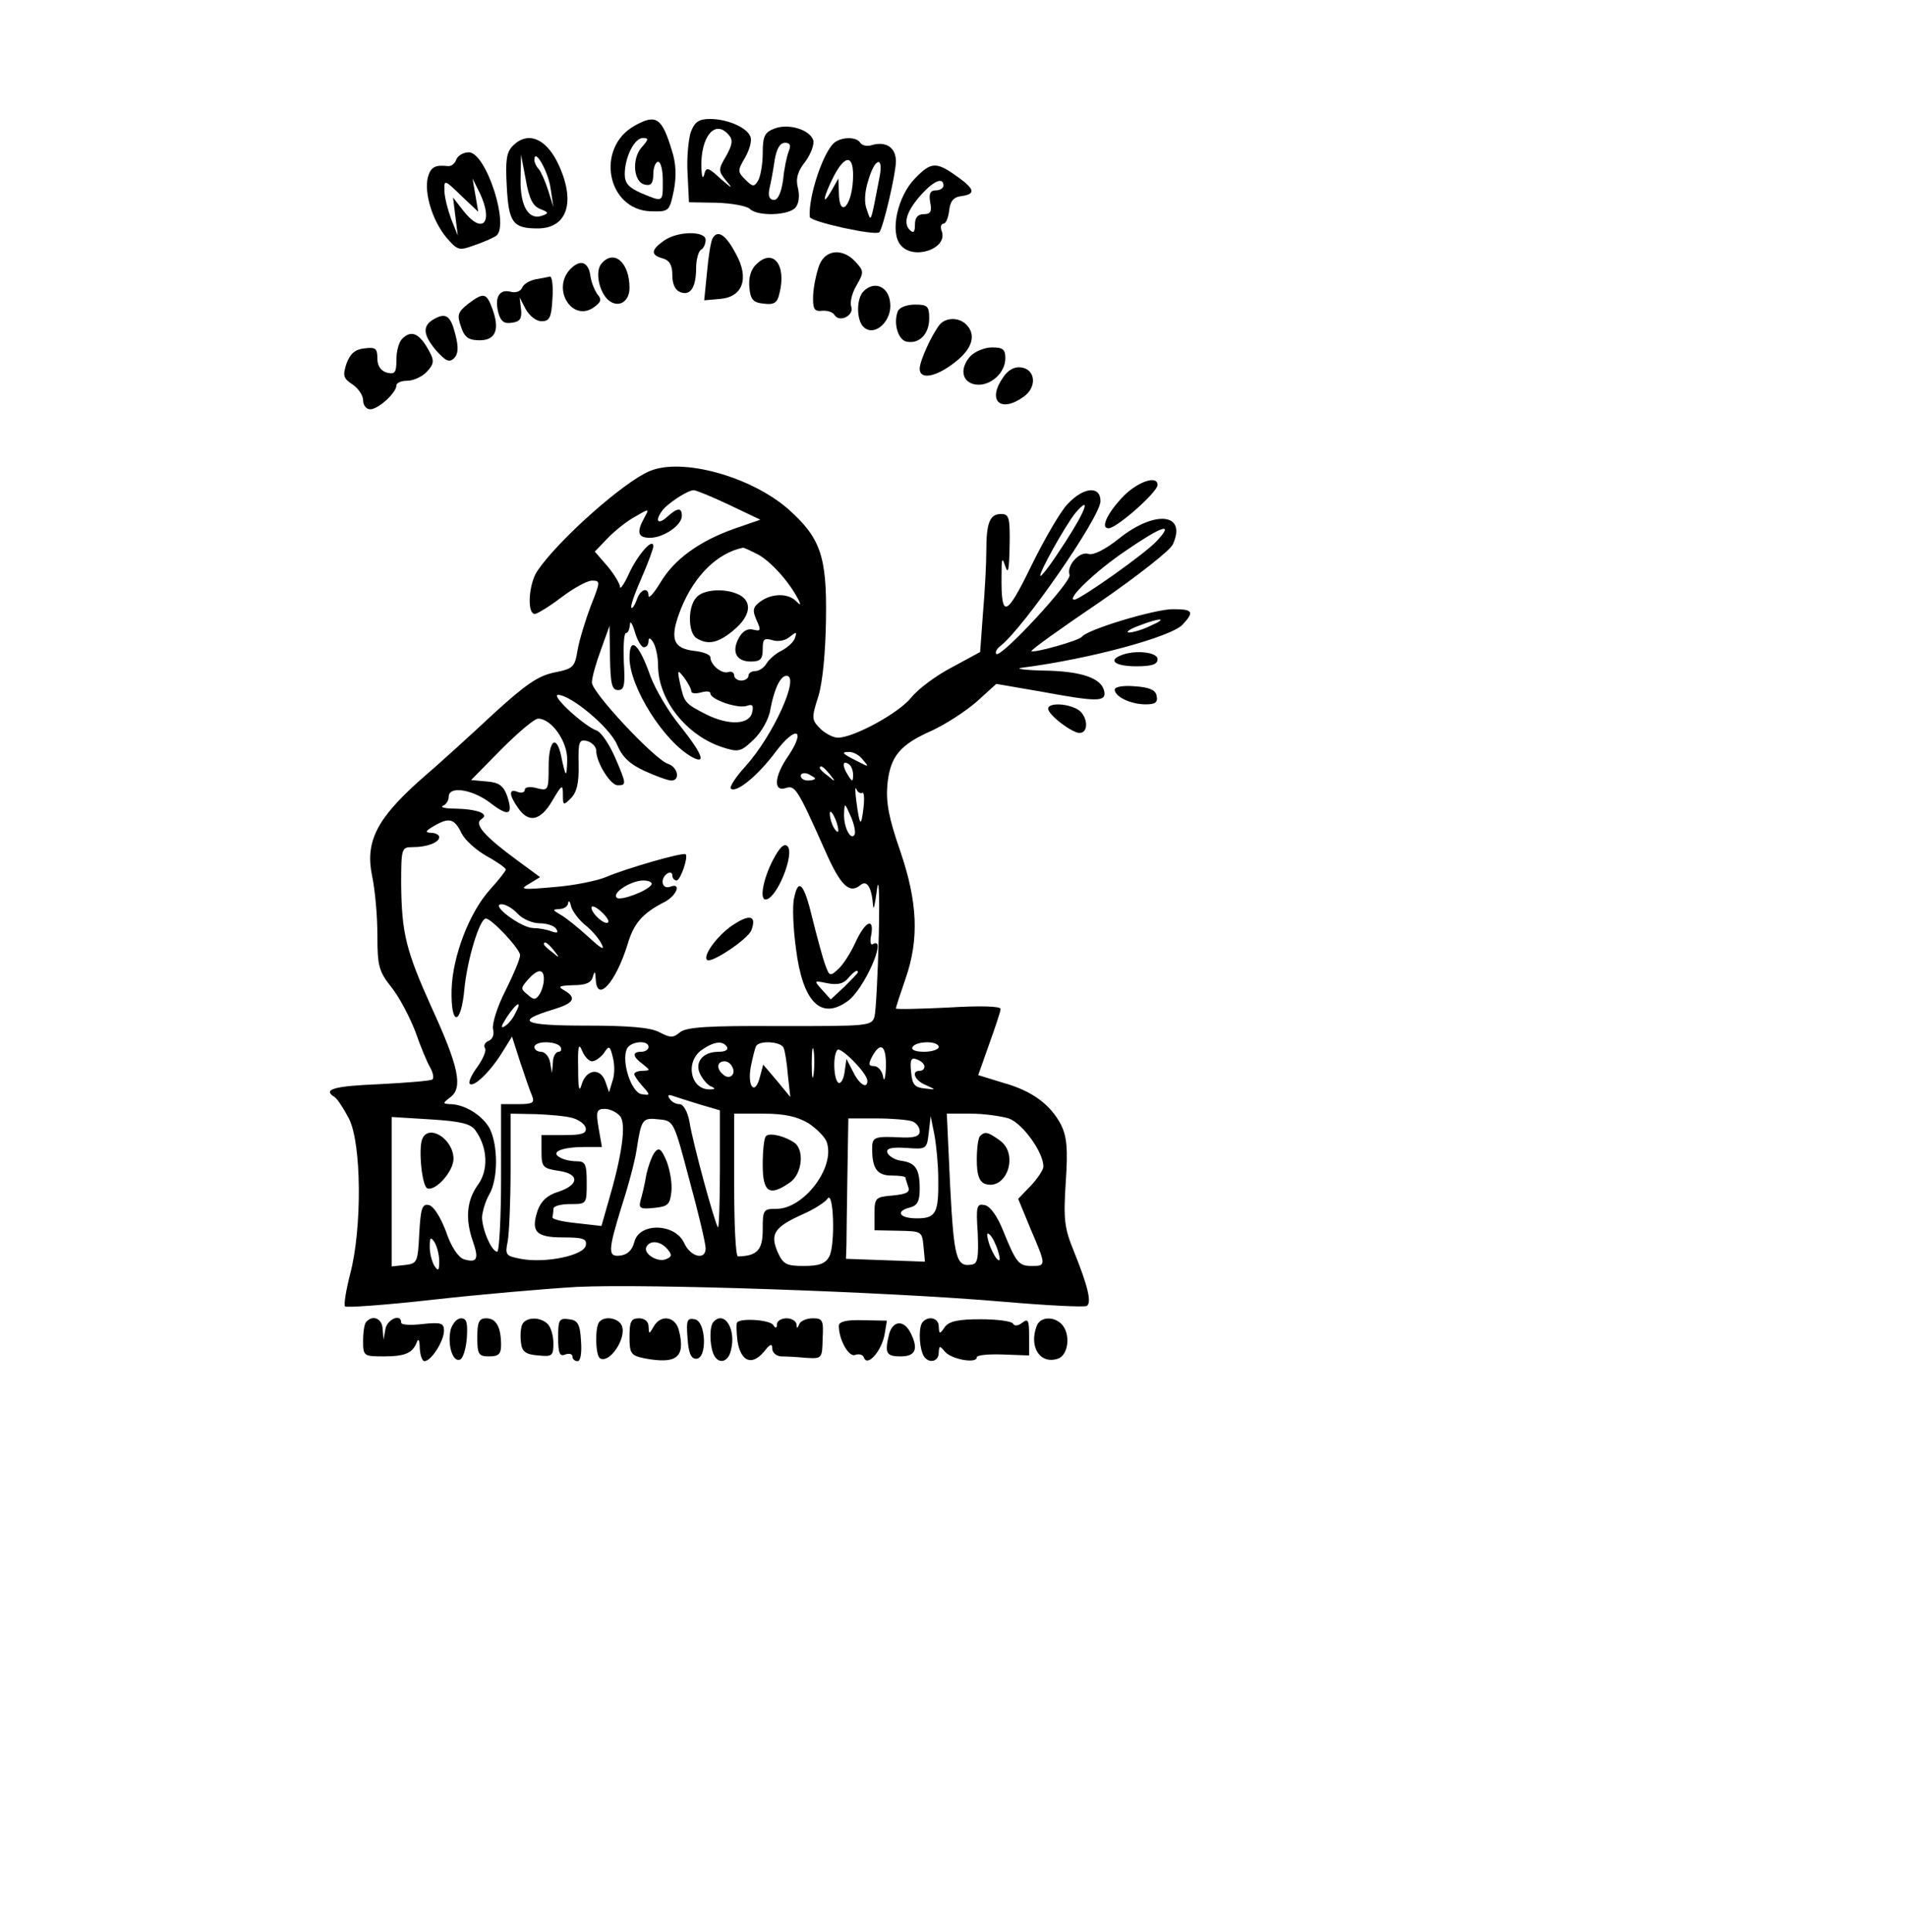 <?xml version="1.0" encoding="UTF-8" standalone="yes"?>
<svg version="1.0" xmlns="http://www.w3.org/2000/svg" width="300pt" height="304pt" viewBox="0 0 400 406" preserveAspectRatio="xMidYMid meet">
  <g transform="translate(0,406) scale(0.1,-0.1)" fill="#000000" stroke="none">
    <path d="M1331 3796 c-83 -46 -59 -177 34 -180 38 -1 39 0 48 43 6 31 5 57 -4
85 -21 69 -33 77 -78 52z m15 -45 c-22 -24 -18 -75 7 -79 12 -3 17 3 17 22 0
14 5 26 10 26 6 0 10 -18 10 -40 0 -46 1 -45 -45 -26 -27 12 -35 21 -35 40 0
35 20 76 38 76 13 0 12 -3 -2 -19z"/>
    <path d="M1449 3783 c-5 -15 -9 -54 -7 -87 l3 -61 58 -1 c33 -1 64 -7 70 -13
16 -16 82 -14 96 3 7 8 9 25 5 41 -5 19 -1 35 16 56 12 17 19 37 16 45 -8 22
-52 35 -81 24 -21 -8 -25 -16 -25 -52 0 -24 -5 -50 -10 -58 -8 -13 -11 -13
-27 3 -16 16 -16 19 0 46 9 16 15 36 11 44 -7 19 -48 37 -85 37 -23 0 -32 -6
-40 -27z m80 -7 c9 -10 7 -21 -6 -44 -17 -29 -17 -31 2 -54 13 -15 10 -14 -12
5 -28 26 -32 27 -36 10 -3 -10 -5 -5 -6 14 -2 66 29 104 58 69z m126 -33 c-4
-10 -10 -37 -12 -60 -4 -28 -11 -43 -19 -43 -10 0 -13 8 -10 23 3 12 8 39 11
60 4 24 11 37 22 37 10 0 13 -5 8 -17z"/>
    <path d="M1075 3754 c-14 -14 -16 -31 -13 -86 4 -76 13 -88 65 -88 64 0 81 59
41 140 -26 51 -63 64 -93 34z m57 -133 c18 -7 19 -9 5 -14 -29 -11 -47 20 -46
76 l1 52 10 -53 c7 -40 15 -55 30 -61z m22 44 l6 -40 -11 35 c-6 19 -15 39
-20 45 -5 5 -9 14 -9 19 0 27 29 -24 34 -59z"/>
    <path d="M1753 3762 c-24 -15 -58 -116 -54 -158 1 -10 138 -40 146 -32 8 8 35
123 35 149 0 29 -21 43 -51 34 -9 -3 -20 -1 -24 5 -7 12 -35 13 -52 2z m37
-70 c0 -64 -30 -96 -30 -34 l-1 27 -14 -25 c-22 -38 -18 -14 5 31 23 43 40 44
40 1z m56 -2 c-20 -104 -18 -97 -27 -71 -6 14 -5 38 3 62 13 46 32 53 24 9z"/>
    <path d="M956 3725 c-3 -9 -11 -15 -18 -14 -27 3 -36 -2 -42 -24 -8 -33 10
-91 39 -126 23 -27 27 -28 57 -17 18 6 39 15 47 20 30 19 -20 176 -57 176 -11
0 -23 -7 -26 -15z m40 -75 l-6 35 15 -30 c30 -63 6 -90 -35 -37 l-21 27 5 -40
5 -40 -14 35 c-7 19 -14 46 -14 59 -1 24 0 24 35 -10 l36 -34 -6 35z"/>
    <path d="M1920 3685 c-37 -38 -53 -113 -30 -140 27 -33 101 -7 86 30 -3 8 -1
15 4 15 5 0 10 12 12 28 2 19 9 28 26 30 29 4 28 14 -5 38 -48 35 -58 35 -93
-1z m60 -15 c0 -5 -7 -10 -16 -10 -12 0 -15 -7 -12 -25 4 -19 1 -25 -13 -25
-13 0 -19 -7 -19 -22 0 -16 -3 -19 -11 -11 -15 15 -5 42 26 76 26 28 45 35 45
17z"/>
    <path d="M1392 3554 c-27 -19 -28 -30 -2 -37 14 -4 20 -14 20 -35 0 -19 6 -32
17 -36 21 -8 33 10 33 51 0 17 5 35 10 38 6 3 10 13 10 21 0 19 -59 19 -88 -2z"/>
    <path d="M1495 3560 c-4 -6 -9 -38 -12 -71 l-6 -60 34 3 c47 4 61 43 33 94
-21 40 -38 52 -49 34z"/>
    <path d="M1719 3503 c-6 -16 -12 -44 -13 -63 -1 -29 2 -35 19 -33 11 1 23 -3
26 -9 11 -17 42 0 35 18 -3 9 2 29 11 44 16 28 16 30 -2 50 -27 29 -63 26 -76
-7z"/>
    <path d="M1261 3506 c-14 -16 -5 -60 15 -77 21 -17 44 -3 44 26 0 54 -33 82
-59 51z"/>
    <path d="M1586 3504 c-11 -10 -16 -28 -14 -48 2 -25 8 -32 30 -34 22 -3 29 2
33 21 16 61 -14 97 -49 61z"/>
    <path d="M1196 3495 c-41 -42 4 -114 50 -80 14 10 16 16 7 26 -6 8 -13 25 -15
38 -4 31 -21 37 -42 16z"/>
    <path d="M1122 3473 c-13 -3 -25 -10 -28 -18 -3 -7 -13 -11 -24 -8 -23 6 -34
-11 -26 -43 5 -19 12 -25 29 -22 17 2 21 9 19 28 l-3 25 13 -25 c8 -14 22 -25
33 -25 17 0 21 8 23 48 2 26 -1 46 -5 46 -4 -1 -18 -4 -31 -6z"/>
    <path d="M1812 3448 c-16 -16 -15 -63 1 -76 23 -20 59 14 55 51 -3 35 -33 48
-56 25z"/>
    <path d="M980 3421 c-21 -17 -23 -23 -14 -48 7 -22 16 -28 39 -28 34 0 43 23
26 68 -12 32 -18 33 -51 8z"/>
    <path d="M1884 3406 c-10 -26 1 -61 19 -64 26 -5 47 16 47 49 0 26 -4 29 -30
29 -17 0 -33 -6 -36 -14z"/>
    <path d="M908 3389 c-24 -14 -22 -33 6 -66 20 -22 27 -25 37 -16 9 9 10 23 3
50 -10 40 -20 47 -46 32z"/>
    <path d="M1972 3378 c-17 -22 -42 -76 -42 -93 0 -23 33 -18 73 13 37 28 47 58
25 80 -16 16 -43 15 -56 0z"/>
    <path d="M842 3348 c-7 -7 -12 -26 -12 -44 0 -27 -3 -31 -20 -27 -13 4 -20 14
-20 30 0 21 -4 24 -27 21 -20 -2 -30 -11 -38 -32 -8 -25 -7 -31 13 -44 12 -8
22 -23 22 -33 0 -11 7 -19 15 -19 17 0 55 35 55 50 0 6 11 10 23 10 13 0 32 9
41 19 15 16 16 23 5 43 -20 37 -37 46 -57 26z"/>
    <path d="M2036 3311 c-23 -26 -17 -55 12 -59 30 -4 62 24 62 55 0 19 -5 23
-28 23 -16 0 -37 -9 -46 -19z"/>
    <path d="M2106 3268 c-35 -49 -7 -77 42 -42 29 20 26 58 -5 62 -13 2 -27 -5
-37 -20z"/>
    <path d="M1362 3070 c-55 -23 -193 -146 -236 -210 -18 -27 -22 -90 -5 -90 5 0
31 16 56 35 25 19 54 35 64 35 18 0 18 -2 -2 -52 -11 -29 -24 -71 -28 -93 -6
-37 -9 -40 -49 -48 -34 -7 -60 -25 -126 -85 -45 -42 -115 -106 -156 -141 -92
-82 -116 -130 -101 -202 6 -28 11 -83 11 -123 0 -66 3 -77 30 -111 16 -20 38
-62 50 -93 11 -32 25 -65 31 -75 6 -11 8 -21 5 -25 -3 -3 -53 -7 -111 -10 -97
-4 -121 -11 -95 -27 6 -4 19 -24 30 -45 27 -52 28 -231 3 -326 -9 -35 -14 -66
-11 -69 3 -3 86 3 184 14 98 11 235 23 304 27 145 7 649 -10 894 -31 92 -8
172 -12 177 -9 11 6 3 41 -27 115 -20 49 -22 67 -17 145 5 72 2 96 -10 121
-23 43 -61 71 -122 88 l-52 16 23 65 c13 36 24 69 24 74 0 6 -44 7 -110 3 -60
-3 -110 -4 -110 -2 0 3 9 30 20 62 29 83 26 161 -11 269 -24 69 -30 101 -27
139 6 60 26 84 94 114 28 13 70 40 93 60 l42 38 93 -16 c119 -22 138 -22 134
0 -5 28 -48 43 -128 44 -41 1 -61 4 -45 6 141 18 315 65 338 91 25 27 21 32
-21 32 -38 0 -181 -43 -191 -58 -6 -8 -102 -35 -106 -30 -2 2 62 48 142 102
80 55 150 110 155 122 30 65 -36 73 -111 14 -31 -25 -56 -37 -66 -34 -18 7
-47 -24 -40 -44 5 -14 -145 -176 -154 -166 -3 3 1 11 9 17 48 37 210 271 210
304 0 33 -36 30 -70 -7 -15 -16 -49 -75 -76 -130 -52 -107 -63 -111 -62 -20 0
37 1 41 8 20 6 -18 8 -7 9 43 1 59 -1 67 -18 67 -24 0 -31 -19 -31 -78 0 -26
-3 -84 -7 -130 l-6 -82 -59 -32 c-33 -17 -72 -46 -86 -64 -27 -33 -121 -84
-154 -84 -10 0 -27 9 -37 19 -18 18 -19 22 -4 68 9 30 15 92 16 163 2 132 -12
170 -79 230 -79 69 -224 109 -292 80z m168 -71 l65 -31 -55 -19 c-73 -26 -126
-64 -155 -113 -14 -23 -25 -35 -25 -28 0 20 -18 14 -25 -9 -4 -11 -9 -18 -11
-16 -3 2 7 30 21 62 14 32 25 62 25 67 0 20 -33 -18 -51 -57 -10 -22 -19 -35
-19 -28 0 6 -12 26 -26 43 l-27 31 26 27 c14 15 40 36 58 46 31 18 31 18 20
-2 -17 -31 -13 -42 12 -42 28 0 67 26 67 46 0 18 -9 18 -32 -3 -18 -16 -25 -8
-10 13 10 15 54 44 67 44 5 0 39 -14 75 -31z m706 -78 c-25 -39 -48 -71 -52
-71 -7 0 53 108 74 133 33 38 21 4 -22 -62z m193 3 c-23 -26 -162 -124 -174
-124 -18 0 46 61 107 102 77 53 104 62 67 22z m-839 -29 c26 -14 65 -56 85
-95 6 -12 5 -13 -6 -2 -17 16 -51 15 -74 -2 -16 -12 -17 -18 -8 -39 10 -22 9
-24 -7 -20 -12 3 -22 -3 -30 -17 -16 -29 -6 -50 25 -50 20 0 25 5 25 26 0 21
3 24 20 19 12 -4 28 -1 37 7 14 11 15 11 11 -2 -2 -8 -15 -20 -28 -27 -13 -6
-27 -19 -32 -27 -5 -9 -16 -16 -23 -16 -8 0 -15 -4 -15 -10 0 -5 -7 -10 -15
-10 -8 0 -15 5 -15 11 0 6 -6 9 -12 7 -14 -5 -38 15 -38 31 0 5 -14 11 -31 13
-49 5 -56 26 -30 91 28 68 76 115 129 126 2 1 16 -6 32 -14z m-240 -195 c6 0
10 6 10 13 0 8 4 7 10 -3 5 -8 10 -30 10 -48 0 -72 59 -147 135 -172 34 -11
39 -10 66 16 16 15 32 43 35 63 8 43 21 71 34 71 29 0 -28 -126 -87 -191 -20
-22 -33 -42 -30 -46 11 -10 56 26 94 77 42 56 65 49 27 -8 -30 -43 -32 -76 -6
-68 20 7 25 -1 83 -131 32 -73 51 -92 74 -73 14 12 24 -4 27 -43 1 -12 4 3 8
33 4 32 6 -8 4 -95 -2 -82 -6 -159 -9 -171 -6 -20 -13 -20 -199 -20 -151 1
-196 -2 -210 -13 -14 -12 -20 -12 -43 0 -18 10 -63 14 -154 14 -133 0 -152 9
-69 34 43 13 50 24 23 40 -15 8 -11 10 19 11 26 0 38 5 41 18 4 13 5 11 6 -5
2 -52 42 -8 67 73 13 44 31 65 78 89 25 13 36 41 12 32 -18 -7 -23 17 -6 28 6
3 10 1 10 -4 0 -6 4 -11 9 -11 8 0 25 49 19 55 -5 5 -126 -30 -168 -48 -19 -8
-69 -18 -110 -21 -67 -6 -72 -5 -51 7 l23 14 -49 36 c-68 50 -91 76 -74 86 17
11 -8 21 -57 22 -20 0 -31 3 -24 6 6 2 12 11 12 19 0 23 48 16 86 -12 40 -31
50 -27 37 13 -8 22 -17 29 -43 31 l-33 3 64 65 c35 35 69 64 77 64 28 0 62
-48 61 -87 -1 -39 -3 -38 -13 10 -10 45 -26 31 -26 -24 0 -50 -1 -51 -25 -45
-14 4 -25 2 -25 -3 0 -6 -7 -8 -15 -5 -19 8 -19 -6 1 -34 22 -32 47 -27 72 16
20 34 22 35 22 12 0 -23 1 -23 17 -7 12 12 17 32 16 71 -1 48 1 53 18 49 10
-3 19 -12 19 -20 0 -25 30 -73 45 -73 19 0 19 2 -6 60 -12 27 -29 52 -38 55
-26 9 -98 75 -81 75 28 -1 109 -69 124 -105 11 -26 27 -41 58 -55 24 -11 49
-20 56 -20 19 0 14 28 -7 35 -28 9 -161 151 -160 171 0 11 9 42 19 69 l18 50
1 -67 c1 -55 4 -68 17 -68 13 0 15 10 12 60 -1 33 0 60 5 60 4 0 7 8 8 18 0 9
5 2 10 -15 5 -18 14 -33 19 -33z m1065 45 c-16 -8 -37 -14 -45 -14 -8 0 1 7
20 14 46 18 64 17 25 0z m-965 -138 c0 -4 9 -5 20 -2 11 3 20 3 20 -2 0 -13
59 -33 77 -26 11 4 14 1 11 -13 -5 -27 -49 -29 -97 -5 -45 23 -46 25 -55 66
-6 28 -5 29 9 11 8 -11 15 -24 15 -29z m361 -144 c13 -15 12 -15 -11 -3 -34
17 -36 20 -18 20 9 0 22 -7 29 -17z m-21 -31 c0 -15 -2 -15 -10 -2 -13 20 -13
33 0 25 6 -3 10 -14 10 -23z m-49 1 c13 -16 12 -17 -3 -4 -10 7 -18 15 -18 17
0 8 8 3 21 -13z m-31 -9 c0 -2 -7 -4 -15 -4 -8 0 -15 4 -15 10 0 5 7 7 15 4 8
-4 15 -8 15 -10z m99 -30 c4 3 5 -11 3 -30 -5 -43 -8 -41 -15 11 -3 22 -3 34
0 27 2 -6 8 -10 12 -8z m-16 -88 c-8 -13 -23 16 -22 44 1 24 1 24 14 -5 7 -16
11 -34 8 -39z m-34 9 c0 -5 -4 -3 -9 5 -5 8 -9 22 -9 30 0 16 17 -16 18 -35z
m-792 -6 c7 -14 30 -35 53 -48 22 -12 40 -25 40 -28 0 -3 -15 -22 -34 -43 -43
-48 -78 -140 -80 -209 -2 -79 20 -77 27 2 6 61 32 147 45 147 12 0 72 -64 72
-77 0 -8 -14 -41 -31 -75 -17 -33 -28 -69 -26 -80 3 -11 0 -21 -9 -25 -8 -3
-11 -10 -8 -15 4 -5 -4 -23 -16 -40 -12 -16 -19 -32 -16 -35 8 -9 43 25 68 65
l21 34 17 -53 c10 -30 21 -62 25 -71 6 -15 2 -18 -29 -18 l-36 0 0 -155 c0
-85 -4 -155 -8 -155 -12 0 -32 47 -32 73 1 12 7 33 15 47 19 32 19 103 1 139
-15 27 -52 51 -84 51 -15 1 -15 2 2 15 26 20 17 64 -40 188 -54 120 -63 156
-64 260 0 75 1 77 24 77 31 0 56 10 56 21 0 5 -8 9 -17 9 -14 1 -12 4 7 15 31
18 42 15 57 -16z m399 -108 c-8 -13 -66 -35 -73 -27 -10 10 29 35 55 36 13 0
21 -4 18 -9z m-140 -84 c13 -10 29 -28 35 -40 8 -15 0 -11 -27 14 -22 20 -48
41 -59 47 -17 10 -18 11 -2 12 9 0 18 6 18 13 1 6 4 3 6 -7 3 -11 16 -28 29
-39z m-141 23 c10 -11 31 -20 46 -20 15 0 31 -5 35 -12 5 -8 2 -9 -10 -5 -10
4 -27 7 -39 7 -26 1 -91 50 -66 50 9 0 24 -9 34 -20z m190 -18 c-6 -7 -35 18
-35 31 0 5 9 2 20 -8 11 -10 18 -20 15 -23z m-114 -59 c13 -16 12 -17 -3 -4
-10 7 -18 15 -18 17 0 8 8 3 21 -13z m-21 -60 c0 -10 -4 -24 -9 -32 -8 -12
-12 -13 -25 -1 -15 12 -15 14 0 31 21 24 34 24 34 2z m-60 -72 c-5 -11 -15
-23 -22 -27 -7 -5 -8 -2 -3 7 21 37 44 55 25 20z m95 -71 c3 -5 1 -10 -4 -10
-6 0 -12 -10 -12 -22 l-2 -23 -4 23 c-2 12 -11 22 -19 22 -8 0 -14 5 -14 10 0
6 11 10 24 10 14 0 28 -4 31 -10z m66 -30 c7 0 18 8 25 17 11 17 13 16 19 -9
4 -15 4 -37 -1 -50 l-7 -23 -8 23 c-11 30 -41 25 -50 -8 -5 -17 -7 -5 -7 35
-1 45 1 55 8 38 5 -13 15 -23 21 -23z m119 30 c0 -5 -7 -10 -15 -10 -20 0 -19
-10 3 -26 16 -13 16 -13 0 -14 -10 0 -18 -3 -18 -7 0 -3 8 -15 18 -26 16 -18
16 -19 -3 -16 -21 4 -42 67 -31 94 6 17 46 21 46 5z m165 0 c3 -6 -4 -10 -18
-10 -34 0 -51 -23 -38 -48 6 -11 16 -23 23 -25 9 -4 8 -6 -2 -6 -42 -2 -54 58
-18 83 26 18 44 20 53 6z m119 -2 c3 -7 7 -33 9 -58 l5 -45 -28 34 -29 34 -7
-26 c-10 -40 -27 -21 -19 22 4 20 9 39 11 43 8 13 54 9 58 -4z m63 -55 c-2
-16 -4 -5 -4 22 0 28 2 40 4 28 2 -13 2 -35 0 -50z m263 57 c0 -5 -14 -10 -31
-10 -17 0 -28 4 -24 10 3 6 17 10 31 10 13 0 24 -4 24 -10z m-150 -71 c0 -18
-17 -8 -30 19 l-14 27 -4 -28 c-2 -15 -8 -25 -13 -22 -10 7 -12 58 -2 69 7 7
63 -49 63 -65z m39 29 c-1 -24 -4 -33 -6 -20 -2 12 -11 22 -19 22 -12 0 -12 4
-4 20 18 33 30 23 29 -22z m81 1 c0 -5 -4 -9 -10 -9 -19 0 -10 -21 13 -30 22
-10 22 -10 -3 -7 -20 2 -26 8 -28 34 -3 26 0 32 12 27 9 -3 16 -10 16 -15z
m-405 1 c11 -17 -5 -31 -19 -17 -14 12 -12 27 4 27 5 0 12 -4 15 -10z m-66
-81 l41 -12 0 -125 c0 -69 -2 -123 -4 -121 -6 6 -53 177 -60 222 -4 22 -13 37
-21 37 -8 0 -17 5 -21 12 -5 7 -2 9 8 5 9 -3 34 -11 57 -18z m-169 -24 c14
-16 4 -84 -25 -182 l-14 -49 -53 6 c-29 3 -52 8 -50 13 1 4 2 12 2 17 0 6 16
10 35 10 35 0 35 0 35 45 0 40 -3 45 -22 45 -13 0 -29 4 -36 9 -18 11 7 21 55
21 l35 0 -7 40 c-6 35 -4 40 13 40 11 0 25 -7 32 -15z m-100 -4 c14 -4 26 -13
28 -21 2 -12 -9 -15 -45 -15 l-48 0 0 -35 c0 -32 3 -35 35 -40 45 -6 45 -29 1
-44 -24 -7 -37 -20 -44 -39 -15 -45 -4 -57 53 -57 43 0 51 -3 48 -17 -4 -21
-85 -38 -137 -28 -31 6 -33 8 -27 37 3 17 6 84 6 149 l0 119 53 -1 c28 -1 63
-4 77 -8z m496 -11 c18 -12 36 -30 39 -41 17 -53 -49 -139 -106 -139 -28 0
-29 -2 -29 -44 0 -43 -12 -55 -52 -56 -5 0 -8 68 -8 150 l0 150 61 0 c45 0 71
-6 95 -20z m421 10 c29 -10 73 -71 73 -101 0 -7 -12 -25 -27 -41 l-26 -27 26
-63 c33 -77 33 -78 3 -78 -28 0 -33 6 -61 75 -12 30 -27 51 -39 53 -16 3 -18
-2 -14 -59 2 -51 0 -64 -12 -66 -33 -6 -38 12 -46 165 l-7 152 50 0 c28 0 63
-5 80 -10z m-1121 -25 c26 -36 28 -84 5 -115 -23 -32 -27 -71 -10 -119 13 -37
8 -45 -19 -37 -12 4 -27 26 -38 59 -12 31 -26 53 -36 55 -14 3 -17 -7 -20 -60
-3 -60 -4 -63 -30 -66 l-28 -3 0 157 0 157 81 -5 c64 -4 85 -9 95 -23z m450
-105 c19 -69 34 -133 34 -143 0 -26 -32 -18 -45 11 -19 42 -95 44 -105 2 -4
-16 -14 -26 -28 -28 -28 -4 -28 8 2 105 14 43 28 96 31 118 10 64 12 67 47 63
31 -3 31 -3 64 -128z m468 124 c9 -3 16 -13 16 -21 0 -10 -10 -14 -37 -13 -59
3 -63 1 -63 -24 0 -42 11 -56 41 -56 16 0 29 -2 29 -4 0 -2 3 -11 6 -20 4 -11
-3 -15 -33 -18 -36 -3 -38 -5 -38 -38 l0 -35 50 -1 c49 -1 50 -1 53 -33 l3
-32 -83 3 -83 3 1 28 c0 15 1 81 2 147 l2 120 59 0 c33 0 66 -3 75 -6z m55
-121 c1 -72 -5 -83 -45 -83 -37 0 -46 15 -14 23 15 4 20 13 20 39 0 42 -9 55
-39 59 -14 2 -26 10 -29 17 -3 9 8 12 40 10 42 -3 43 -3 47 32 l4 35 8 -40 c4
-22 8 -63 8 -92z m-229 -163 c-8 -15 -21 -20 -53 -20 -37 0 -44 3 -56 30 -16
38 -6 52 54 79 23 10 46 25 51 32 13 21 17 -96 4 -121z m355 10 c5 -17 4 -22
-3 -15 -5 6 -13 21 -17 35 -5 17 -4 22 3 15 5 -5 13 -21 17 -35z m-1175 -20
c0 -20 -2 -22 -10 -10 -5 8 -10 26 -10 40 0 20 2 22 10 10 5 -8 10 -26 10 -40z
m480 25 c10 -12 9 -16 -4 -21 -18 -7 -49 13 -40 27 8 14 30 11 44 -6z"/>
    <path d="M1460 2804 c-18 -20 -17 -74 1 -85 24 -15 46 -10 78 17 35 29 40 59
12 74 -29 15 -77 12 -91 -6z"/>
    <path d="M1320 2678 c0 -62 73 -177 132 -209 30 -16 21 7 -25 65 -24 29 -52
76 -63 105 -24 69 -44 86 -44 39z"/>
    <path d="M1621 2252 c-20 -39 -28 -82 -15 -82 23 0 62 96 46 112 -7 7 -17 -3
-31 -30z"/>
    <path d="M1666 2173 c-4 -16 -2 -64 4 -107 14 -111 52 -150 108 -110 35 24 86
140 53 120 -4 -3 -6 6 -3 19 7 39 -13 29 -33 -15 -10 -22 -26 -47 -36 -56 -17
-16 -19 -15 -27 7 -5 13 -17 57 -27 97 -18 76 -30 89 -39 45z m134 -156 c0 -2
-13 -15 -28 -30 l-29 -27 -18 20 c-18 20 -18 20 11 14 21 -4 34 -1 43 10 13
15 21 20 21 13z"/>
    <path d="M1543 2120 c-34 -20 -70 -67 -60 -77 9 -8 86 44 93 62 11 29 -1 35
-33 15z"/>
    <path d="M1607 1673 c-4 -3 -7 -30 -7 -60 0 -59 14 -68 58 -37 24 17 30 65 10
82 -19 14 -53 23 -61 15z"/>
    <path d="M2057 1673 c-4 -3 -7 -26 -7 -50 0 -31 5 -45 16 -50 46 -17 74 62 32
91 -25 18 -31 19 -41 9z"/>
    <path d="M884 1666 c-8 -22 0 -99 11 -103 18 -6 55 36 55 62 0 42 -53 75 -66
41z"/>
    <path d="M1373 1639 c-6 -8 -14 -30 -18 -49 -3 -19 -9 -43 -12 -53 -4 -16 0
-18 29 -15 29 3 33 7 36 34 2 17 -3 46 -10 64 -11 26 -16 30 -25 19z"/>
    <path d="M2354 3013 c-31 -34 -44 -63 -27 -63 17 0 103 76 103 91 0 22 -45 6
-76 -28z"/>
    <path d="M2353 2683 c-28 -11 -11 -23 32 -23 33 0 45 4 45 15 0 15 -48 20 -77
8z"/>
    <path d="M2340 2611 c0 -15 34 -31 65 -31 20 0 26 4 23 18 -2 12 -15 18 -46
20 -24 2 -42 -1 -42 -7z"/>
    <path d="M2200 2571 c0 -13 50 -51 66 -51 21 0 17 38 -5 50 -24 13 -61 13 -61
1z"/>
    <path d="M767 1283 c-4 -3 -7 -21 -7 -40 0 -32 1 -33 43 -33 46 0 61 7 70 30
3 9 6 4 6 -12 1 -16 5 -28 10 -28 14 0 41 42 41 64 0 16 -6 18 -45 14 -25 -3
-45 -2 -45 3 0 20 -29 7 -33 -13 l-4 -23 -2 23 c-1 21 -20 30 -34 15z"/>
    <path d="M944 1266 c-7 -31 4 -68 19 -63 7 2 13 22 15 45 2 32 0 42 -12 42 -9
0 -18 -11 -22 -24z"/>
    <path d="M1000 1250 c0 -36 3 -40 25 -40 20 0 25 5 25 24 0 37 -10 56 -31 56
-15 0 -19 -7 -19 -40z"/>
    <path d="M1094 1276 c-3 -8 -4 -25 -2 -38 2 -18 10 -24 36 -26 29 -3 32 -1 32
25 0 16 -5 34 -12 41 -16 16 -47 15 -54 -2z"/>
    <path d="M1170 1250 c0 -33 3 -41 15 -36 8 3 15 1 15 -4 0 -6 5 -10 11 -10 6
0 9 17 7 43 -2 35 -7 43 -25 45 -21 3 -23 -1 -23 -38z"/>
    <path d="M1257 1283 c-10 -9 -9 -71 1 -77 20 -12 56 42 46 68 -6 16 -35 22
-47 9z"/>
    <path d="M1320 1251 c0 -35 3 -39 31 -45 68 -13 87 2 73 58 -7 30 -38 35 -53
9 -10 -17 -10 -17 -11 0 0 10 -8 17 -20 17 -17 0 -20 -7 -20 -39z"/>
    <path d="M1442 1248 c2 -30 7 -43 18 -43 24 0 21 79 -3 83 -16 3 -18 -2 -15
-40z"/>
    <path d="M1497 1283 c-9 -8 -9 -46 -1 -67 9 -23 31 -20 37 6 12 44 -13 85 -36
61z"/>
    <path d="M1546 1281 c-2 -3 -1 -21 1 -39 7 -43 30 -52 55 -23 13 17 18 19 18
8 0 -9 8 -16 18 -17 9 0 33 -1 52 -3 35 -2 35 -2 36 41 2 38 0 42 -21 42 -13
0 -26 -6 -28 -12 -4 -10 -6 -10 -6 0 -1 6 -10 12 -21 12 -11 0 -20 -6 -20 -12
0 -9 -3 -10 -8 -2 -7 11 -70 15 -76 5z"/>
    <path d="M1760 1274 c0 -29 21 -66 34 -61 8 3 17 1 19 -6 7 -19 36 13 43 48
l5 30 -50 1 c-36 1 -51 -3 -51 -12z"/>
    <path d="M1937 1283 c-9 -8 -9 -46 -1 -67 8 -22 34 -20 34 2 1 15 2 15 13 2
13 -16 67 -26 67 -12 0 5 25 7 55 6 l55 -2 0 40 c0 34 -2 38 -14 29 -9 -7 -17
-8 -20 -2 -3 5 -34 9 -68 9 -46 0 -66 -4 -75 -16 -11 -16 -12 -16 -13 1 0 17
-20 23 -33 10z"/>
    <path d="M2176 1274 c-17 -44 7 -81 44 -69 23 7 28 53 8 73 -17 17 -45 15 -52
-4z"/>
    <path d="M1866 1258 c-10 -41 -7 -48 24 -48 32 0 38 16 20 51 -14 26 -36 24
-44 -3z"/>
  </g>
</svg>
